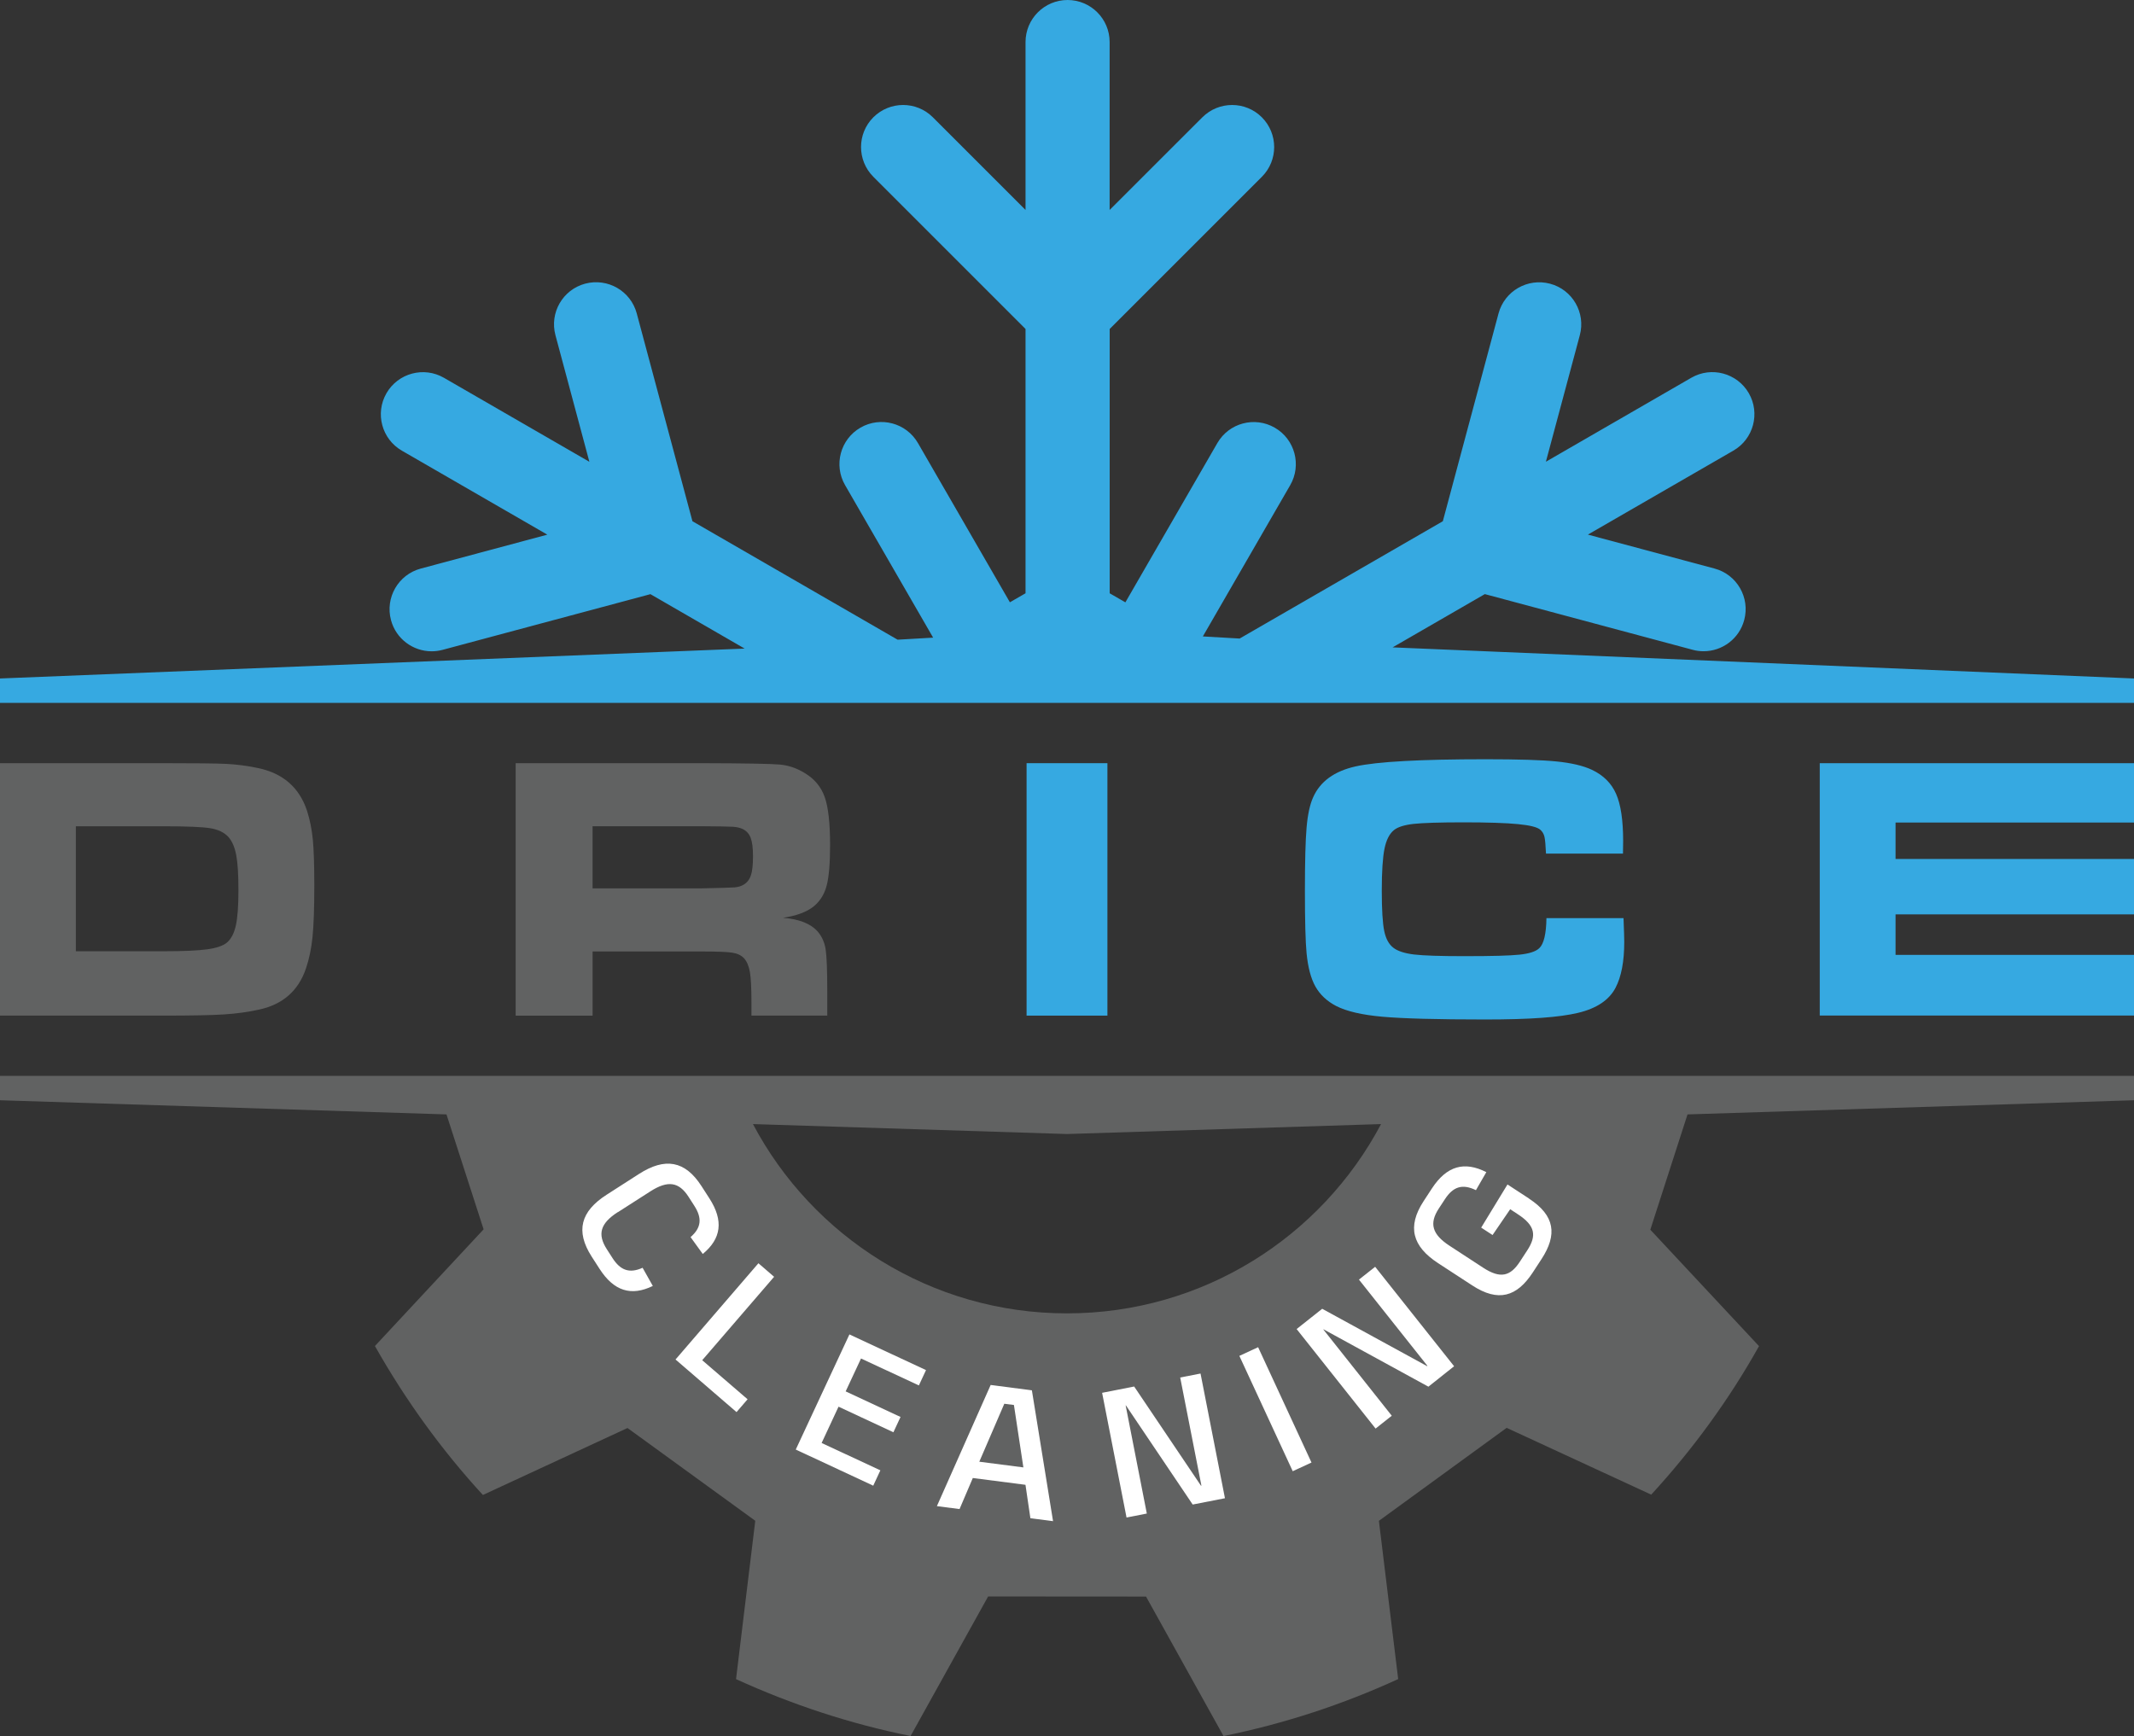 <?xml version="1.0" encoding="UTF-8"?>
<svg id="Laag_2" data-name="Laag 2" xmlns="http://www.w3.org/2000/svg" viewBox="0 0 386.19 314.2">
  <rect x="0" y="0" width="386.19" height="314.2" fill="#333333" stroke="none"/>
  <defs>
    <style>
      .cls-1 {
        fill: #fff;
      }

      .cls-1, .cls-2, .cls-3 {
        stroke-width: 0px;
      }

      .cls-2 {
        fill: #36a9e1;
      }

      .cls-3 {
        fill: #616262;
      }
    </style>
  </defs>
  <g id="Laag_1-2" data-name="Laag 1">
    <g>
      <path class="cls-3" d="m386.19,199.14v-4.42H0v4.42l80.8,2.56,6.72,20.8-19.67,21.12c5.49,9.72,12.04,18.8,19.54,26.96l26.17-12.12,23.12,16.79-3.48,28.66c9.99,4.56,20.56,8.08,31.59,10.29l14.03-25.25,28.58.02,14.02,25.24c11.04-2.24,21.63-5.73,31.61-10.31l-3.49-28.64,23.12-16.83,26.16,12.09c7.5-8.16,14.07-17.16,19.51-26.88l-19.67-21.07,6.73-20.87,80.79-2.56Zm-193.1,38.57c-24.65,0-46.05-13.89-56.83-34.26l56.83,1.8,56.84-1.8c-10.78,20.37-32.19,34.26-56.84,34.26Z"/>
      <path class="cls-2" d="m252.02,117.17l16.69-9.64,37.62,10.08c.66.18,1.32.26,1.97.26,3.36,0,6.44-2.24,7.35-5.65,1.09-4.06-1.32-8.24-5.38-9.32l-22.91-6.14,26.33-15.2c3.64-2.1,4.89-6.76,2.79-10.4-2.11-3.64-6.76-4.89-10.4-2.79l-26.32,15.2,6.14-22.9c1.09-4.06-1.32-8.24-5.38-9.32-4.07-1.08-8.24,1.32-9.33,5.38l-10.08,37.61-36.77,21.23-6.66-.38,15.81-27.38c2.1-3.64.85-8.3-2.79-10.4-3.64-2.1-8.3-.86-10.4,2.79l-16.64,28.82-2.84-1.64v-47.84s27.54-27.54,27.54-27.54c2.97-2.97,2.97-7.79,0-10.77-2.97-2.97-7.79-2.97-10.77,0l-16.78,16.77V7.61c0-4.2-3.41-7.61-7.61-7.61s-7.61,3.41-7.61,7.61v30.39s-16.77-16.77-16.77-16.77c-2.97-2.97-7.79-2.97-10.77,0-2.97,2.97-2.97,7.79,0,10.77l27.54,27.54v47.84s-2.83,1.63-2.83,1.63l-16.64-28.82c-2.1-3.64-6.76-4.89-10.4-2.79-3.64,2.1-4.89,6.76-2.79,10.4l15.94,27.61-6.43.37-37.13-21.44-10.08-37.62c-1.09-4.06-5.26-6.46-9.33-5.38-4.06,1.09-6.47,5.26-5.38,9.33l6.14,22.91-26.32-15.2c-3.64-2.1-8.3-.85-10.4,2.79-2.1,3.64-.85,8.3,2.79,10.4l26.32,15.2-22.91,6.14c-4.06,1.09-6.47,5.26-5.38,9.33.91,3.4,3.99,5.64,7.35,5.64.65,0,1.31-.08,1.98-.26l37.62-10.08,17.05,9.85L0,122.8v4.42h386.19s0-4.42,0-4.42l-134.17-5.63Z"/>
      <path class="cls-3" d="m0,183.82v-45.69h29.49c5.85,0,9.67.04,11.48.13,1.81.09,3.69.33,5.66.74,4.57.94,7.55,3.53,8.94,7.77.51,1.61.86,3.33,1.04,5.17.18,1.84.27,4.62.27,8.35,0,4.08-.11,7.18-.32,9.27-.21,2.1-.61,4.01-1.19,5.72-1.36,4.02-4.16,6.49-8.4,7.43-1.99.45-4.11.74-6.36.89-2.25.15-5.95.22-11.08.22H0Zm13.72-11.65h15.9c3.57,0,6.2-.12,7.88-.35,1.68-.23,2.87-.64,3.57-1.22.76-.65,1.29-1.67,1.61-3.08.31-1.41.47-3.53.47-6.36,0-2.83-.13-4.97-.4-6.39-.27-1.43-.74-2.52-1.41-3.28-.76-.82-1.86-1.36-3.3-1.59-1.44-.23-4.29-.35-8.55-.35h-15.76v22.63Z"/>
      <path class="cls-3" d="m93.32,183.82v-45.69h33.64c7.9.02,12.63.11,14.19.25,1.56.15,3.07.66,4.52,1.56,1.74,1.05,2.93,2.49,3.58,4.33.65,1.84.97,4.74.97,8.69,0,3.33-.21,5.77-.62,7.33-.41,1.56-1.19,2.81-2.33,3.75-1.23,1-3.08,1.7-5.56,2.08,2.92.22,5.02,1.06,6.29,2.51.74.87,1.21,1.92,1.41,3.16.2,1.24.3,3.83.3,7.78v4.25h-13.72v-2.44c0-2.54-.1-4.36-.28-5.44-.19-1.08-.54-1.91-1.05-2.49-.51-.54-1.22-.88-2.13-1.02-.9-.15-2.8-.22-5.67-.22h-19.62v11.62s-13.93,0-13.93,0Zm13.93-23.03h19.58c3.41-.07,5.45-.13,6.11-.18.66-.06,1.22-.23,1.69-.52.6-.38,1.03-.94,1.27-1.69.25-.75.37-1.88.37-3.4s-.14-2.61-.42-3.35c-.28-.74-.76-1.27-1.46-1.61-.49-.22-1.08-.36-1.76-.4-.68-.04-2.63-.08-5.84-.1h-19.55v11.25Z"/>
      <path class="cls-2" d="m185.78,138.13h14.63v45.69h-14.63v-45.69Z"/>
      <path class="cls-2" d="m279.88,166.18h13.93c.09,2.23.13,3.67.13,4.32,0,3.53-.53,6.28-1.57,8.27-1.16,2.23-3.43,3.75-6.79,4.55-3.37.8-8.54,1.2-16.82,1.2-8.7,0-14.9-.17-18.6-.5-3.69-.33-6.48-.98-8.35-1.94-1.67-.87-2.92-2.04-3.75-3.51-.83-1.47-1.36-3.49-1.61-6.06-.2-2.07-.3-5.82-.3-11.25s.1-9.11.3-11.45c.2-2.34.59-4.16,1.17-5.46,1.27-2.9,3.85-4.78,7.73-5.64,3.88-.86,11.72-1.29,23.5-1.29,5.89,0,10.18.13,12.85.4,2.68.27,4.81.77,6.39,1.51,2.07.98,3.54,2.44,4.38,4.37.85,1.93,1.27,4.77,1.27,8.52,0,.2-.01.96-.03,2.28h-13.93c-.07-1.52-.16-2.53-.28-3.05-.12-.51-.37-.94-.75-1.27-.53-.47-1.89-.81-4.05-1.02-2.16-.21-5.45-.32-9.84-.32s-7.36.1-9.04.28c-1.67.19-2.86.56-3.55,1.12-.83.67-1.4,1.8-1.72,3.38-.32,1.58-.49,4.11-.49,7.56s.15,5.9.44,7.31c.29,1.42.85,2.44,1.67,3.06.78.6,2.03,1,3.73,1.21,1.71.2,4.72.3,9.05.3,5.33,0,8.23-.09,10.01-.27,1.77-.18,2.97-.57,3.6-1.17.83-.78,1.26-2.6,1.3-5.46Z"/>
      <path class="cls-2" d="m329.32,138.13h56.87v10.74h-43.15s0,6.59,0,6.59h43.15v10.04h-43.15v7.33h43.15v10.98h-56.87v-45.69Z"/>
      <g>
        <path class="cls-1" d="m111.83,219.39l5.85-3.75c3.19-2.05,5.2-1.72,6.93.98l1.04,1.62c1.44,2.24,1.28,3.97-.68,5.67l2.21,3.05c3.34-2.76,3.81-6,1.2-10.06l-1.43-2.22c-2.98-4.64-6.62-5.21-11.3-2.21l-5.87,3.77c-4.68,3-5.68,6.55-2.71,11.19l1.43,2.22c2.61,4.06,5.75,4.99,9.64,3.1l-1.85-3.29c-2.36,1.06-4,.49-5.44-1.75l-1.04-1.62c-1.73-2.7-1.19-4.66,2-6.71Z"/>
        <polygon class="cls-1" points="137.25 228.64 122.25 246.06 133.29 255.58 135.29 253.26 127.08 246.19 140.09 231.09 137.25 228.64"/>
        <polygon class="cls-1" points="144.01 262.36 158.03 268.9 159.32 266.12 148.69 261.17 151.75 254.6 161.68 259.23 162.97 256.46 153.04 251.83 155.82 245.88 166.29 250.75 167.58 247.98 153.72 241.52 144.01 262.36"/>
        <path class="cls-1" d="m179.28,250.67l-9.73,21.93,4.1.53,2.4-5.62,9.53,1.23.89,6.05,4.1.53-3.83-23.68-7.47-.97Zm-2.06,13.9l4.53-10.5,1.74.22,1.71,11.3-7.98-1.03Z"/>
        <polygon class="cls-1" points="213.58 249.32 217.42 268.89 217.34 268.9 205.25 250.95 199.45 252.09 203.87 274.66 207.54 273.94 203.71 254.37 203.75 254.36 215.84 272.31 221.68 271.17 217.26 248.6 213.58 249.32"/>
        <rect class="cls-1" x="228.94" y="243.57" width="3.74" height="23" transform="translate(-85.77 120.49) rotate(-24.83)"/>
        <polygon class="cls-1" points="245.93 231.6 258.32 247.21 258.26 247.26 239.28 236.88 234.65 240.55 248.94 258.56 251.87 256.24 239.48 240.62 239.52 240.6 258.5 250.98 263.15 247.28 248.86 229.28 245.93 231.6"/>
        <path class="cls-1" d="m276.7,216.92l-3.89-2.54-4.76,7.81,2.06,1.34,3.19-4.67,1.4.92c3.16,2.06,3.41,3.88,1.69,6.52l-1.33,2.04c-1.72,2.64-3.51,3.16-6.66,1.1l-6.08-3.97c-3.17-2.07-3.7-4.04-1.95-6.72l1.12-1.71c1.49-2.28,3.17-2.82,5.61-1.63l1.88-3.26c-3.96-2.02-7.16-1.15-9.84,2.94l-1.51,2.31c-3.02,4.62-2.04,8.18,2.62,11.22l6.18,4.03c4.72,3.08,8.08,2.06,10.96-2.35l1.58-2.42c2.88-4.42,2.44-7.87-2.28-10.95Z"/>
      </g>
    </g>
  </g>
</svg>